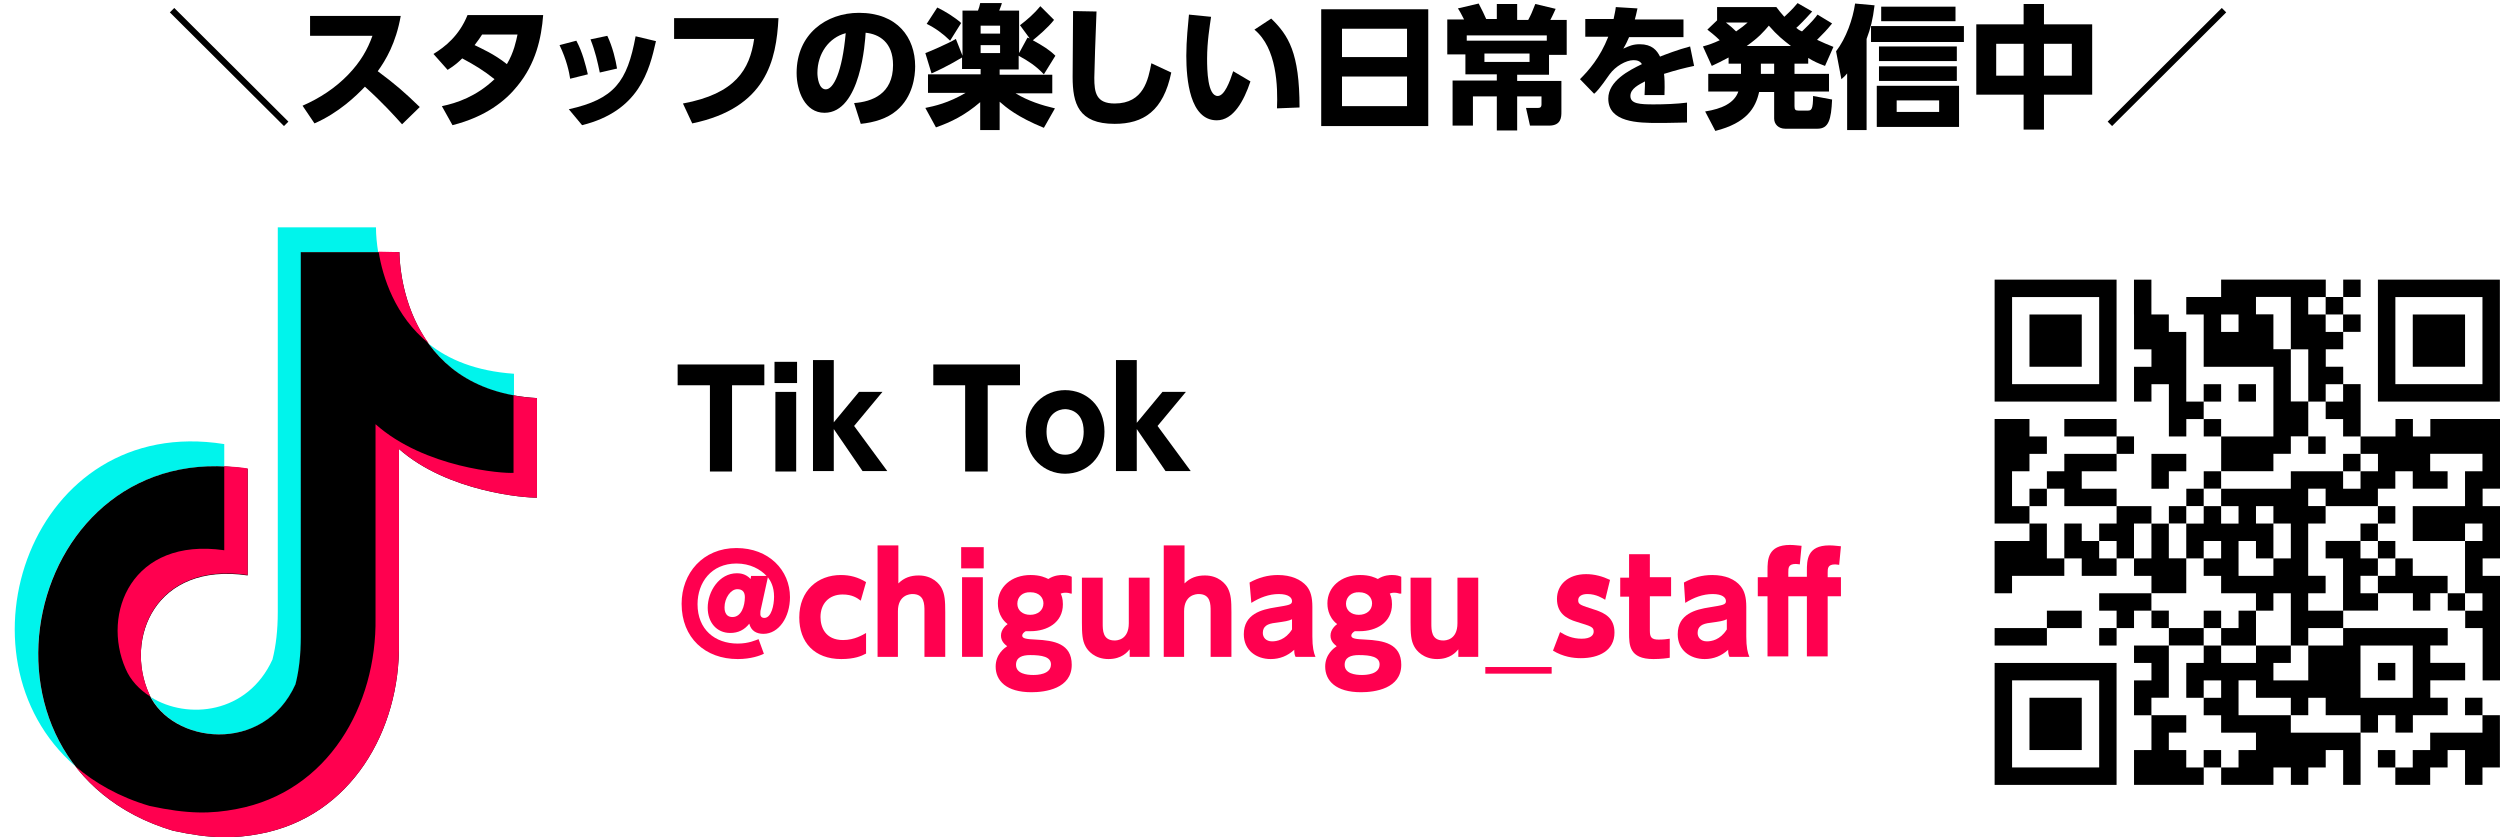 <?xml version="1.0" encoding="utf-8"?>
<!-- Generator: Adobe Illustrator 27.0.1, SVG Export Plug-In . SVG Version: 6.00 Build 0)  -->
<svg version="1.1" id="レイヤー_1" xmlns="http://www.w3.org/2000/svg" xmlns:xlink="http://www.w3.org/1999/xlink" x="0px"
	 y="0px" width="565.2px" height="189.3px" viewBox="0 0 565.2 189.3" style="enable-background:new 0 0 565.2 189.3;"
	 xml:space="preserve">
<style type="text/css">
	.st0{enable-background:new    ;}
	.st1{fill:#FF004F;}
	.st2{fill-rule:evenodd;clip-rule:evenodd;fill:#00F4EC;}
	.st3{fill-rule:evenodd;clip-rule:evenodd;}
	.st4{fill-rule:evenodd;clip-rule:evenodd;fill:#FF004F;}
	.st5{fill:none;}
</style>
<g>
	<g>
		<g class="st0">
			<path d="M165.6,106.6h-5.1V87.1h-7.3v-4.7h19.6v4.7h-7.3V106.6z"/>
			<path d="M180.2,86.6h-5.1v-4.8h5.1V86.6z M180,106.6h-4.7v-18h4.7V106.6z"/>
			<path d="M188.4,95.6l5.8-7h5.3l-6.4,7.7l7.5,10.2H195l-6.5-9.5v9.5h-4.7V81.4h4.7V95.6z"/>
			<path d="M223.3,106.6h-5.1V87.1H211v-4.7h19.6v4.7h-7.3V106.6z"/>
			<path d="M240.8,88.2c4.8,0,8.9,3.6,8.9,9.4c0,5.9-4.1,9.5-8.9,9.5c-4.7,0-8.9-3.6-8.9-9.5C231.9,91.8,236.1,88.2,240.8,88.2z
				 M240.8,102.8c2.7,0,4.2-2.2,4.2-5.2c0-5.1-3.9-5.1-4.2-5.1c-1.4,0-4.2,0.9-4.2,5.1C236.6,100.6,238.1,102.8,240.8,102.8z"/>
			<path d="M257,95.6l5.8-7h5.3l-6.4,7.7l7.5,10.2h-5.7l-6.5-9.5v9.5h-4.7V81.4h4.7V95.6z"/>
		</g>
		<g class="st0">
			<path class="st1" d="M169.8,130.2h3.5c-1.4-1.5-3.7-2.8-6.8-2.8c-5.7,0-8.8,4.3-8.8,9.2c0,5.7,3.9,8.9,9.1,8.9
				c2.5,0,4.1-0.8,4.7-1l1.2,3.3c-0.8,0.4-2.9,1.2-5.9,1.2c-7.4,0-12.7-4.8-12.7-12.5c0-6.9,4.8-12.6,12.4-12.6
				c7.3,0,12.1,5,12.1,11.1c0,4.5-2.5,8.3-6,8.3c-1.6,0-2.8-0.7-3.2-2.3c-1.1,1.4-2.5,2.1-4.3,2.1c-3.1,0-5.1-2.4-5.1-5.7
				c0-3.7,2.6-7.8,6.6-7.8c0.7,0,2,0.1,3.1,1.3L169.8,130.2z M163.8,137.3c0,0.4,0,2.2,1.8,2.2c2,0,2.8-2.5,2.8-4.5
				c0-1.1-0.5-1.8-1.7-1.8C165.2,133.2,163.8,135.2,163.8,137.3z M172,137.8c-0.1,0.3-0.1,0.7-0.1,1.1c0,0.3,0.2,0.8,0.9,0.8
				c1.6,0,2.2-2.9,2.2-4.8c0-2.3-0.8-3.6-1.4-4.4L172,137.8z"/>
			<path class="st1" d="M195.7,147.8c-0.9,0.5-2.5,1.2-5.5,1.2c-6.1,0-9.5-3.8-9.5-9.4c0-6.1,4.2-9.6,9.4-9.6c2.1,0,3.9,0.5,5.7,1.6
				l-1.2,4.2c-0.8-0.6-1.9-1.4-4.1-1.4c-3.1,0-5,2.1-5,5.1c0,2.3,1.1,5.2,5.1,5.2c2.6,0,4.5-1.2,5.2-1.6V147.8z"/>
			<path class="st1" d="M198.4,148.5v-25.2h4.7v8.6c1.3-1.3,2.8-1.8,4.6-1.8c3.1,0,4.7,1.9,5.2,2.9c0.7,1.4,0.8,2.8,0.8,5.4v10.1
				h-4.7v-10.3c0-1.6,0-3.9-2.7-3.9c-0.6,0-3.3,0.2-3.3,3.9v10.3H198.4z"/>
			<path class="st1" d="M222.4,128.5h-5.1v-4.8h5.1V128.5z M222.2,148.5h-4.7v-18h4.7V148.5z"/>
			<path class="st1" d="M242.1,134.2c-0.3-0.1-0.7-0.2-1.2-0.2c-0.5,0-0.8,0.1-1.1,0.2c0.2,0.4,0.5,1.1,0.5,2.4
				c0,4.2-3.6,6.1-7.3,6.1c-0.5,0-0.8,0-1.1,0c-0.4,0.2-0.8,0.6-0.8,1c0,0.7,1.1,0.8,3.1,0.9c4.1,0.2,8.1,0.9,8.1,5.7
				c0,5.4-6,6.2-9.1,6.2c-5.7,0-8.1-2.6-8.1-5.8c0-2.8,2-4.2,2.6-4.6c-0.5-0.4-1.4-1.1-1.4-2.4c0-1.4,1.1-2.3,1.5-2.6
				c-2.2-1.7-2.2-4.2-2.2-4.7c0-3.7,3.1-6.4,7.4-6.4c2.2,0,3.4,0.6,4,0.9c1.4-0.9,2.8-0.9,3.2-0.9c1.1,0,1.6,0.2,2.1,0.4V134.2z
				 M232.9,148.1c-1.8,0-3.2,0.5-3.2,2.2c0,2,2.4,2.3,3.9,2.3c0.9,0,4-0.1,4-2.4C237.6,148.5,235.6,148.1,232.9,148.1z M230,136.5
				c0,1.5,1.2,2.5,2.9,2.5c1.7,0,3-1,3-2.6c0-1.3-1-2.5-2.9-2.5C231.2,133.8,230,134.9,230,136.5z"/>
			<path class="st1" d="M259.9,130.5v18h-4.5v-1.7c-0.5,0.6-1.8,2.2-4.8,2.2c-3.1,0-4.7-1.9-5.2-2.9c-0.7-1.3-0.8-2.8-0.8-5.4v-10.1
				h4.7v10.3c0,1.6,0,3.9,2.7,3.9c0.5,0,3.2-0.1,3.2-3.9v-10.3H259.9z"/>
			<path class="st1" d="M263.1,148.5v-25.2h4.7v8.6c1.3-1.3,2.8-1.8,4.6-1.8c3.1,0,4.7,1.9,5.2,2.9c0.7,1.4,0.8,2.8,0.8,5.4v10.1
				h-4.7v-10.3c0-1.6,0-3.9-2.7-3.9c-0.6,0-3.3,0.2-3.3,3.9v10.3H263.1z"/>
			<path class="st1" d="M282.5,131.7c2-1.1,4.1-1.7,6.4-1.7c3,0,5.2,1,6.5,2.5c0.9,1.1,1.3,2.5,1.3,4.7v6.7c0,2.4,0.3,3.7,0.7,4.6
				h-4.5c-0.2-0.4-0.3-0.8-0.3-1.6c-1.5,1.4-3.3,2.1-5.3,2.1c-3.3,0-6.1-2-6.1-5.6c0-4.6,4-5.6,7.2-6.1c3.1-0.5,3.7-0.6,3.7-1.4
				c0-0.8-0.8-1.6-3-1.6s-4.3,0.8-6.2,2L282.5,131.7z M292.1,140c-0.8,0.4-1.6,0.5-3.7,0.8c-1.9,0.2-2.9,0.8-2.9,2.3
				c0,1,0.7,1.9,2.1,1.9c1,0,3-0.3,4.5-2.7V140z"/>
			<path class="st1" d="M316.4,134.2c-0.3-0.1-0.7-0.2-1.2-0.2c-0.5,0-0.8,0.1-1,0.2c0.2,0.4,0.5,1.1,0.5,2.4c0,4.2-3.6,6.1-7.3,6.1
				c-0.5,0-0.8,0-1.1,0c-0.4,0.2-0.8,0.6-0.8,1c0,0.7,1.1,0.8,3.2,0.9c4.1,0.2,8.1,0.9,8.1,5.7c0,5.4-6,6.2-9.1,6.2
				c-5.7,0-8.1-2.6-8.1-5.8c0-2.8,2-4.2,2.6-4.6c-0.5-0.4-1.4-1.1-1.4-2.4c0-1.4,1.1-2.3,1.5-2.6c-2.2-1.7-2.2-4.2-2.2-4.7
				c0-3.7,3.1-6.4,7.4-6.4c2.2,0,3.4,0.6,4,0.9c1.4-0.9,2.8-0.9,3.2-0.9c1.1,0,1.6,0.2,2.1,0.4V134.2z M307.2,148.1
				c-1.8,0-3.2,0.5-3.2,2.2c0,2,2.4,2.3,3.9,2.3c0.9,0,4-0.1,4-2.4C311.9,148.5,309.9,148.1,307.2,148.1z M304.3,136.5
				c0,1.5,1.2,2.5,2.9,2.5c1.7,0,3-1,3-2.6c0-1.3-1-2.5-2.9-2.5C305.6,133.8,304.3,134.9,304.3,136.5z"/>
			<path class="st1" d="M334.2,130.5v18h-4.5v-1.7c-0.5,0.6-1.8,2.2-4.8,2.2c-3.1,0-4.7-1.9-5.2-2.9c-0.7-1.3-0.8-2.8-0.8-5.4v-10.1
				h4.7v10.3c0,1.6,0,3.9,2.7,3.9c0.5,0,3.2-0.1,3.2-3.9v-10.3H334.2z"/>
			<path class="st1" d="M350.8,152.3h-15v-1.5h15V152.3z"/>
			<path class="st1" d="M362.9,135.6c-0.5-0.3-2-1.3-4-1.3c-1.3,0-2.1,0.5-2.1,1.4c0,1,0.5,1.1,3.9,2.2c2.1,0.7,4.3,1.8,4.3,5.1
				c0,4.1-3.5,5.8-7.6,5.8c-1.7,0-4-0.3-6.3-1.7l1.6-4.2c1.3,0.8,2.8,1.5,4.9,1.5c2,0,2.7-0.8,2.7-1.6c0-1.1-0.6-1.2-3.8-2.2
				c-2.4-0.7-4.5-2-4.5-5.2c0-3.2,2.5-5.6,6.6-5.6c1.9,0,3.7,0.5,5.4,1.3L362.9,135.6z"/>
			<path class="st1" d="M368.3,125.3h4.7v5.2h4.8v4.3h-4.8v7.8c0,1.5,0.4,2,2,2c1,0,1.9-0.1,2.5-0.2v4.3c-0.5,0.1-2,0.3-3.7,0.3
				c-5.5,0-5.5-3.2-5.5-6v-8.1h-2v-4.3h2V125.3z"/>
			<path class="st1" d="M380.7,131.7c2-1.1,4.1-1.7,6.4-1.7c3,0,5.2,1,6.4,2.5c0.9,1.1,1.3,2.5,1.3,4.7v6.7c0,2.4,0.3,3.7,0.7,4.6
				h-4.5c-0.2-0.4-0.3-0.8-0.3-1.6c-1.5,1.4-3.3,2.1-5.3,2.1c-3.3,0-6.1-2-6.1-5.6c0-4.6,4-5.6,7.2-6.1c3.1-0.5,3.7-0.6,3.7-1.4
				c0-0.8-0.8-1.6-3-1.6s-4.3,0.8-6.2,2L380.7,131.7z M390.4,140c-0.8,0.4-1.6,0.5-3.7,0.8c-1.9,0.2-2.9,0.8-2.9,2.3
				c0,1,0.7,1.9,2.1,1.9c1,0,3-0.3,4.5-2.7V140z"/>
			<path class="st1" d="M408.5,129.1c0-2.4,0-5.8,5.1-5.8c1.1,0,2.2,0.2,2.6,0.2l-0.4,4.2c-0.2,0-0.6-0.1-0.9-0.1
				c-1.7,0-1.7,0.9-1.7,1.9v1h3v4.3h-3v13.6h-4.7v-13.6h-4.2v13.6h-4.7v-13.6h-2.2v-4.3h2.2v-1.5c0-2.4,0-5.8,5.1-5.8
				c1.1,0,2.2,0.2,2.6,0.2l-0.4,4.2c-0.2,0-0.5-0.1-0.9-0.1c-1.7,0-1.7,0.9-1.7,1.9v1h4.2V129.1z"/>
		</g>
	</g>
	<g>
		<path class="st2" d="M17,173.2c-28.5-24.7-10.1-79.8,33.7-72.8v5.1C13.7,103.7-2.6,147.8,17,173.2z M96.9,77.7
			c4.5,3.6,10.7,6.2,19.3,6.8v5C106.6,87.7,100.7,83,96.9,77.7z M85,51.4c0,1.8,0.2,3.8,0.5,5.6H68.1v87c0,4-0.4,7.6-1.2,10.7
			c-7.1,15.7-27.2,13.6-32.8,2.9c8.3,5.2,21.9,3.8,27.5-8.5c0.8-3.1,1.2-6.7,1.2-10.7v-87H85z"/>
		<path class="st3" d="M90.3,57L90.3,57c0,2.1,0.6,31.2,31.1,33c0,27.1,0,0,0,22.5c-2.3,0.1-20.1-1.2-31.2-11v43.8
			c0.3,19.8-10.8,39.3-31.4,43.2c-5.8,1.1-11,1.2-19.7-0.7C-11.3,172.7,5.4,98,56,106c0,24.1,0,0,0,24.1
			c-20.9-3.1-27.9,14.3-22.3,26.8c5.1,11.3,25.9,13.8,33.1-2.2c0.8-3.1,1.2-6.7,1.2-10.7V57H90.3z"/>
		<path class="st4" d="M50.7,105.4c1.7,0.1,3.5,0.2,5.3,0.5c0,24.1,0,0,0,24.1c-20.9-3.1-27.9,14.3-22.3,26.8
			c0.1,0.2,0.2,0.5,0.3,0.7c-2.5-1.6-4.5-3.7-5.6-6.3c-5.5-12.5,1.4-29.8,22.3-26.8C50.7,102.3,50.7,120.8,50.7,105.4z M116.1,89.4
			c1.7,0.3,3.4,0.5,5.3,0.6c0,27.1,0,0,0,22.5c-2.3,0.1-20.1-1.2-31.2-11v43.8c0.3,19.8-10.8,39.3-31.4,43.2
			c-5.8,1.1-11,1.2-19.7-0.7c-9.8-2.9-17.1-8.2-22.1-14.6c4.4,3.8,10,7,16.8,9c8.7,1.9,14,1.8,19.7,0.7
			c20.7-3.9,31.7-23.4,31.4-43.2V95.9c11.1,9.9,28.9,11.2,31.2,11C116.1,86,116.1,107.9,116.1,89.4z M90.3,57L90.3,57
			c0,1.3,0.2,11.8,6.6,20.6c-7.6-6.1-10.4-15-11.3-20.7L90.3,57L90.3,57z"/>
	</g>
	<g>
		<path class="st5" d="M565.2,169.3c0,11-9,20-20,20H20c-11,0-20-9-20-20V20C0,9,9,0,20,0h525.2c11,0,20,9,20,20V169.3z"/>
	</g>
	<g>
		<g class="st0">
			<path d="M65.2,27.5l-1,1L38.4,2.8l1-1L65.2,27.5z"/>
			<path d="M90.6,3.6c-1.1,6.2-3.4,10-5.2,12.5c3.9,2.9,6,4.7,9.5,8.1l-4,3.9c-1.7-1.9-4.5-5-8.4-8.5c-1.9,2-5.9,5.9-11.4,8.3
				l-2.7-4c3.9-1.7,7.4-4,10.3-7c2.8-2.9,4.4-5.7,5.5-8.8H70.1V3.6H90.6z"/>
			<path d="M98,12.2c2.6-1.6,5.8-4.1,7.7-8.8h17.1c-0.4,5.3-1.7,11-5.8,16c-2.7,3.4-7.2,7-14.7,8.9L99.9,24
				c3.4-0.7,7.8-2.2,11.9-6.1c-2.5-2-4.5-3.2-7.3-4.7c-0.8,0.8-1.7,1.6-3.3,2.6L98,12.2z M109,7.8c-0.5,0.8-0.8,1.2-1.7,2.4
				c1.6,0.8,4.4,2,7.3,4.3c1.6-2.7,2.1-5.3,2.4-6.7H109z"/>
			<path d="M128.9,17.8c-0.2-1.4-0.8-4.3-2.4-7.6l3.8-1c1.4,2.6,2.1,5.5,2.6,7.6L128.9,17.8z M128.6,24.7
				c10.3-2.3,13.2-6.2,15.1-16.5l4.6,1.1c-1.5,6.7-3.8,15.8-16.7,19L128.6,24.7z M135.6,16.4c-0.5-2.4-1-4.7-2.1-7.5l3.8-0.8
				c1.2,2.5,1.9,5.5,2.2,7.4L135.6,16.4z"/>
			<path d="M176,4.1c-0.5,9.5-2.7,20.3-19.5,23.8l-2.1-4.5c11.9-2.2,15.1-7.7,16.1-14.6h-18.1V4.1H176z"/>
			<path d="M193.1,23.3c4-0.3,8.8-2,8.8-8.6c0-5.2-3.2-7-6.2-7.3c-0.1,1.9-1.1,18.1-9.3,18.1c-4.4,0-6.3-4.9-6.3-9
				c0-8.8,6.7-13.6,14.1-13.6c8.7,0,12.7,5.6,12.7,12.1c0,2.2-0.5,6.9-4.2,10c-2.1,1.8-5.1,2.7-8.1,3L193.1,23.3z M184.8,16.5
				c0,1,0.3,3.7,1.9,3.7c1.7,0,3.7-3.8,4.5-12.7C187.4,8.5,184.8,12.1,184.8,16.5z"/>
			<path d="M221.6,15.6h-4.1V13c-3.5,2.1-6,3.2-6.9,3.6l-1.4-4.6c0.6-0.2,5.1-2.1,6.9-3.2l1.5,3.8V2.4h3.5c0.2-0.5,0.4-1.1,0.5-1.7
				h4.9c-0.1,0.5-0.5,1.4-0.6,1.7h4.5V12l1.9-3.5c0.2,0.1,0.3,0.1,0.5,0.2l-2.2-3c1.6-1.2,3.3-2.7,4.6-4.3l3.1,3.1
				c-1.4,1.8-3.8,3.8-4.8,4.6c2.2,1.2,3.8,2.2,5.1,3.5l-2.6,4.2c-1.8-1.9-3.5-3-5.7-4.2v3.1H226v1.2h11.9v4.2h-8.3
				c2.8,1.7,5.9,2.7,8.9,3.4l-2.5,4.4c-6.1-2.5-8.5-4.6-10-5.9v6.4h-4.4v-6.3c-3.5,3-6.6,4.5-10,5.7l-2.4-4.4c2-0.4,5.2-1.1,9.1-3.4
				h-8.5v-4.2h11.9V15.6z M211.9,1.7c1.7,0.8,4.1,2.3,5.4,3.5l-2.5,4c-1.5-1.5-3.4-2.9-5.3-3.8L211.9,1.7z M221.7,5.8v1.8h4.4V5.8
				H221.7z M221.7,10.2V12h4.4v-1.8H221.7z"/>
			<path d="M247.9,2.6c-0.2,4.3-0.5,14-0.5,15c0,3.3,0.4,5.8,4.6,5.8c6.6,0,7.6-5.5,8.3-9.1l4.5,2.1C263,25.1,258.5,28,252,28
				c-8.2,0-9.5-4.6-9.5-10.6c0-2.4,0.1-12.8,0.1-14.9L247.9,2.6z"/>
			<path d="M273.8,3.8c-0.3,2.1-0.9,5.6-0.9,9.5c0,2.5,0.1,8.4,2.4,8.4c1.5,0,2.7-3.1,3.5-5.6l3.9,2.3c-1.5,4.5-3.9,8.8-7.6,8.8
				c-6.1,0-6.9-9.2-6.9-14.6c0-3.4,0.4-7.2,0.6-9.3L273.8,3.8z M288.7,24.5c0.2-4.9,0-13.6-5.1-17.8l3.8-2.5
				c3.9,3.8,6.4,7.7,6.4,20.1L288.7,24.5z"/>
			<path d="M322.9,2.1v26.4h-24.2V2.1H322.9z M303.4,12.9h14.7V6.5h-14.7V12.9z M303.4,17.3V24h14.7v-6.7H303.4z"/>
			<path d="M327.2,12.3V4.4h3.8c-0.5-1-1.1-2.1-1.4-2.5l4.7-1.1c0.6,1.1,1.4,2.8,1.7,3.5h2.4V0.9h4.6v3.6h2.5
				c0.7-1.3,0.8-1.6,1.6-3.6l4.6,1.1c-0.2,0.4-0.6,1.4-1.2,2.5h3.7v7.9h-4v4.5h-7.2v1.4h10v7c0,1.1,0,3.1-2.8,3.1h-4.3l-0.9-4h2.6
				c0.4,0,0.9,0,0.9-0.8v-1.8h-5.5v7.7h-4.6v-7.7h-5.4v6.6h-4.6V18.2h10v-1.4h-7.1v-4.5H327.2z M331.6,9.2h18.1V8h-18.1V9.2z
				 M345.8,12.1h-10.2V14h10.2V12.1z"/>
			<path d="M380.6,4.4v4h-12.3c-0.4,0.9-0.6,1.4-1.3,2.6c1.3-0.6,2.2-1,3.7-1c2.8,0,3.9,1.4,4.6,2.8c1-0.4,4.1-1.6,6.8-2.3l0.9,4.4
				c-2.3,0.5-3.9,0.9-6.8,1.8c0.1,0.7,0.2,2.1,0.1,4.8h-4.5c0.1-1.7,0.1-2.8,0.1-3.1c-1.3,0.7-3.3,1.6-3.3,3.3
				c0,1.8,2.2,1.9,5.3,1.9c2.3,0,5.2-0.1,7.5-0.4v4.5c-4.5,0.1-5.4,0.1-6.5,0.1c-4.5,0-11.3-0.1-11.3-5.5c0-4,4.7-6.4,7.6-7.8
				c-0.4-0.7-1.1-0.9-1.9-0.9c-1.7,0-4.1,1.4-5.4,3.2c-2.3,3.3-3,4-3.5,4.4l-3.2-3.3c2-2,4.5-4.8,6.4-9.6h-5.2v-4h6.4
				c0.2-1.1,0.4-1.7,0.5-2.7l4.9,0.3c-0.3,1.4-0.4,1.8-0.6,2.5H380.6z"/>
			<path d="M408.9,14.4h-3.2v2.3h7.8v4h-7.8v3.3c0,0.8,0.2,1,0.9,1h2.1c0.8,0,1.2-0.2,1.2-3.3l4.3,0.8c-0.2,4.6-0.8,6.6-3.3,6.6
				h-7.3c-1.5,0-2.5-1-2.5-2.3v-6h-3.4c-0.8,3.6-2.8,7-9.9,8.8l-2.3-4.4c3.8-0.6,6.6-1.9,7.5-4.5h-6.8v-4h7.4v-2.3h-2.8V13
				c-1.7,0.9-2.5,1.3-3.8,1.9l-2-4.4c1.4-0.4,2.3-0.7,3.8-1.4c-1.1-1.1-2.3-2-2.8-2.4l2.2-2.1v-3h13.4c0.6,0.8,1,1.3,1.8,2.2
				c0.3-0.3,1.7-1.5,3-3.1l3.3,1.9c-1.6,1.8-3.3,3.5-3.6,3.7c0.5,0.4,0.6,0.5,1.3,0.8c2.3-2.2,3.1-3.2,3.5-3.8l3.3,2
				c-1.2,1.5-1.9,2.2-3.4,3.7c1.5,0.7,2.2,1,3.7,1.6l-1.9,4.3c-1.6-0.6-2.5-1-3.8-1.8V14.4z M390.2,5.1c0.9,0.7,1.5,1.2,2.3,2
				c1.3-0.9,1.8-1.3,2.6-2H390.2z M404.9,10.4c-1.7-1.3-3.1-2.4-5-4.6c-1.2,1.4-2.2,2.6-5,4.6H404.9z M401.1,14.4h-3v2.3h3V14.4z"/>
			<path d="M422,29.4h-4.4V16.6c-0.5,0.6-0.6,0.7-1.3,1.3l-1.2-6.3c2.3-3,3.8-7.3,4.3-10.8l4.4,0.4c-0.4,3.3-0.9,5.2-1.8,7.6V29.4z
				 M444,9.5h-21V5.9h21V9.5z M442.9,28.7h-18.6v-9.3h18.6V28.7z M442.4,13.8h-17.6v-3.3h17.6V13.8z M442.4,18.3h-17.6V15h17.6V18.3
				z M442.1,4.8h-16.8V1.5h16.8V4.8z M438.4,22.7h-9.6v2.6h9.6V22.7z"/>
			<path d="M457.5,5.5V0.9h4.6v4.6H473v15.9h-10.9v7.9h-4.6v-7.9h-10.7V5.5H457.5z M457.5,9.9h-6.2v7.2h6.2V9.9z M468.4,9.9h-6.3
				v7.2h6.3V9.9z"/>
			<path d="M503.3,2.8l-25.8,25.7l-1-1l25.8-25.7L503.3,2.8z"/>
		</g>
	</g>
</g>
<g>
	<g transform="translate(0,280) scale(0.05,-0.05)">
		<path d="M9018.9,4059.9v-275.7h275.7h275.7v275.7v275.7h-275.7h-275.7V4059.9z M9491.6,4059.9V3863h-196.9h-196.9v196.9v196.9
			h196.9h196.9V4059.9z"/>
		<path d="M9176.5,4059.9v-118.2h118.2h118.2v118.2V4178h-118.2h-118.2V4059.9z"/>
		<path d="M9649.2,4178v-157.6h39.4h39.4V3981v-39.4h-39.4h-39.4v-78.8V3784h39.4h39.4v39.4v39.4h39.4h39.4v-118.2v-118.2h39.4h39.4
			v39.4v39.4h39.4h39.4V3666v-39.4h39.4h39.4v-78.8V3469h-39.4h-39.4v-39.4v-39.4H9925h-39.4v-39.4v-39.4h-39.4h-39.4V3272v-39.4
			h-39.4H9728v39.4v39.4h-78.8h-78.8v39.4v39.4h-78.8h-78.8v39.4v39.4h78.8h78.8v39.4v39.4h39.4h39.4v39.4v39.4h-39.4h-39.4v39.4
			v39.4h-118.2H9334V3666v-39.4h118.2h118.2v-39.4v-39.4h-118.2H9334v-39.4V3469h-39.4h-39.4v-39.4v-39.4h-39.4h-39.4v-39.4v-39.4
			H9137h-39.4v78.8v78.8h39.4h39.4v39.4v39.4h39.4h39.4v39.4v39.4h-39.4h-39.4v39.4v39.4h-78.8h-78.8V3469v-236.3h78.8h78.8v-39.4
			v-39.4h-78.8h-78.8v-118.2v-118.2h39.4h39.4v39.4v39.4h118.2H9334v39.4v39.4h39.4h39.4v-39.4v-39.4h78.8h78.8v39.4v39.4h39.4h39.4
			v-39.4v-39.4h39.4h39.4V2957v-39.4h-118.2h-118.2v-39.4v-39.4h39.4h39.4v-39.4V2760H9531h-39.4v-39.4v-39.4h39.4h39.4v39.4v39.4
			h39.4h39.4v39.4v39.4h39.4h39.4v-39.4V2760h39.4h39.4v-39.4v-39.4H9728h-78.8v-39.4v-39.4h39.4h39.4V2563v-39.4h-39.4h-39.4v-78.8
			V2366h39.4h39.4v-78.8v-78.8h-39.4h-39.4v-78.8V2051h157.6h157.6v39.4v39.4h39.4h39.4v-39.4V2051h118.2h118.2v39.4v39.4h39.4h39.4
			v-39.4V2051h39.4h39.4v39.4v39.4h39.4h39.4v39.4v39.4h39.4h39.4v-78.8V2051h39.4h39.4v118.2v118.2h39.4h39.4v39.4v39.4h39.4h39.4
			v-39.4v-39.4h39.4h39.4v39.4v39.4h78.8h78.8v39.4v39.4h-39.4h-39.4v39.4v39.4h78.8h78.8v39.4v39.4h-78.8h-78.8v39.4v39.4h39.4
			h39.4v39.4v39.4h-236.3H10595v39.4v39.4h78.8h78.8v39.4v39.4h78.8h78.8v-39.4V2839h39.4h39.4v39.4v39.4h39.4h39.4v-39.4V2839h39.4
			h39.4v-39.4V2760h39.4h39.4v-118.2v-118.2h39.4h39.4V2760v236.3h-39.4h-39.4v39.4v39.4h39.4h39.4v118.2v118.2h-39.4h-39.4v39.4
			v39.4h39.4h39.4v157.6v157.6h-157.6H10989V3666v-39.4h-39.4h-39.4v39.4v39.4h-39.4h-39.4V3666v-39.4h-78.8h-78.8v118.2V3863h-39.4
			h-39.4v39.4v39.4h-39.4h-39.4v39.4v39.4h39.4h39.4v39.4v39.4h39.4h39.4v39.4v39.4h-39.4h-39.4v39.4v39.4h39.4h39.4v39.4v39.4
			h-39.4h-39.4v-39.4V4257h-39.4h-39.4v39.4v39.4h-236.3H10043v-39.4V4257h-78.8h-78.8v-39.4V4178h39.4h39.4v-118.2v-118.2h157.6
			h157.6V3784v-157.6h-118.2H10043v39.4v39.4h-39.4h-39.4v39.4v39.4h39.4h39.4v39.4v39.4h-39.4h-39.4v-39.4V3784h-39.4h-39.4v157.6
			v157.6H9846h-39.4v39.4v39.4h-39.4h-39.4v78.8v78.8h-39.4H9649V4178H9649.2z M10358.2,4138.6v-118.2h39.4h39.4v-118.2V3784h39.4
			h39.4v39.4v39.4h39.4h39.4v-39.4V3784h-39.4h-39.4v-39.4v-39.4h39.4h39.4V3666v-39.4h39.4h39.4v-39.4v-39.4h39.4h39.4v-39.4V3469
			h-39.4h-39.4v-39.4v-39.4h-39.4h-39.4v39.4v39.4h-118.2h-118.2v-39.4v-39.4h-157.6H10043v-39.4v-39.4h39.4h39.4V3272v-39.4h-39.4
			h-39.4v39.4v39.4h-39.4h-39.4V3272v-39.4h-39.4h-39.4v-78.8V3075h39.4h39.4v39.4v39.4h39.4h39.4v-39.4V3075h-39.4h-39.4v-39.4
			v-39.4h39.4h39.4V2957v-39.4h78.8h78.8v-39.4v-39.4h39.4h39.4v39.4v39.4h39.4h39.4v-118.2v-118.2h39.4h39.4v39.4v39.4h78.8h78.8
			v-39.4v-39.4h-78.8h-78.8v-78.8v-78.8h-78.8h-78.8v39.4v39.4h39.4h39.4v39.4v39.4h-78.8h-78.8v-39.4v-39.4h-78.8h-78.8v39.4v39.4
			h-39.4h-39.4v-39.4v-39.4h-39.4h-39.4v-78.8v-78.8h39.4h39.4v39.4v39.4h39.4h39.4v-39.4v-39.4h-39.4h-39.4v-39.4V2366h39.4h39.4
			v-39.4v-39.4h78.8h78.8V2248v-39.4h-39.4h-39.4v-39.4v-39.4h-39.4h-39.4v39.4v39.4h-39.4h-39.4v-39.4v-39.4h-39.4h-39.4v39.4v39.4
			H9846h-39.4v39.4v39.4h39.4h39.4v39.4v39.4h-78.8h-78.8v39.4v39.4h39.4h39.4v118.2v118.2h78.8h78.8v39.4v39.4h-78.8h-78.8v39.4
			v39.4h-39.4h-39.4v39.4v39.4h78.8h78.8v78.8v78.8H9846h-39.4v78.8v78.8h39.4h39.4v39.4v39.4h39.4h39.4v39.4v39.4h39.4h39.4v39.4
			v39.4h118.2h118.2v39.4v39.4h39.4h39.4v39.4v39.4h39.4h39.4v78.8v78.8h-39.4h-39.4v118.2V4021h-39.4h-39.4v78.8v78.8h-39.4h-39.4
			v39.4v39.4h78.8h78.8L10358.2,4138.6L10358.2,4138.6z M10515.7,4217.4V4178h39.4h39.4v-39.4v-39.4h-39.4h-39.4v39.4v39.4h-39.4
			h-39.4v39.4v39.4h39.4h39.4V4217.4z M10121.8,4138.6v-39.4h-39.4h-39.4v39.4v39.4h39.4h39.4V4138.6z M11224.7,3508.4V3469h-39.4
			h-39.4v-78.8v-78.8h-118.2h-118.2v-78.8v-78.8h118.2h118.2v39.4v39.4h39.4h39.4v-39.4v-39.4h-39.4h-39.4v-118.2v-118.2h39.4h39.4
			V2878v-39.4h-39.4h-39.4v39.4v39.4h-39.4h-39.4v39.4v39.4h-78.8h-78.8v39.4v39.4h-39.4h-39.4v-39.4v-39.4h-39.4h-39.4V2957v-39.4
			h-39.4h-39.4v39.4v39.4h39.4h39.4v39.4v39.4h-39.4h-39.4v39.4v39.4h-78.8h-78.8v-39.4v-39.4h39.4h39.4V2957v-118.2h-78.8h-78.8
			v39.4v39.4h39.4h39.4v39.4v39.4h-39.4h-39.4v118.2v118.2h39.4h39.4v39.4v39.4h-39.4h-39.4v39.4v39.4h39.4h39.4V3351v-39.4h118.2
			h118.2v39.4v39.4h39.4h39.4v39.4v39.4h39.4h39.4v-39.4v-39.4h78.8h78.8v39.4v39.4h-39.4h-39.4v39.4v39.4h118.2h118.2V3508.4z
			 M9334,3350.9v-39.4h118.2h118.2v-39.4v-39.4H9531h-39.4v-39.4v-39.4h39.4h39.4v-39.4v-39.4H9531h-39.4v39.4v39.4h-39.4h-39.4
			v39.4v39.4h-39.4H9334v-78.8v-78.8h-39.4h-39.4v78.8v78.8h-39.4h-39.4v39.4v39.4h39.4h39.4v39.4v39.4h39.4h39.4V3350.9z
			 M10279.4,3272.1v-39.4h39.4h39.4v-78.8v-78.8h-39.4h-39.4v-39.4v-39.4h-78.8h-78.8v78.8v78.8h39.4h39.4v-39.4v-39.4h39.4h39.4
			v78.8v78.8h-39.4h-39.4v39.4v39.4h39.4h39.4L10279.4,3272.1L10279.4,3272.1z M9727.9,3153.9v-78.8h-39.4h-39.4v78.8v78.8h39.4
			h39.4V3153.9z M10909.6,2563.1v-118.2h-118.2h-118.2v118.2v118.2h118.2h118.2V2563.1z M10200.6,2484.3v-39.4h78.8h78.8v-39.4
			v-39.4h39.4h39.4v39.4v39.4h39.4h39.4v-39.4v-39.4h78.8h78.8v-39.4v-39.4h-157.6h-157.6v39.4v39.4H10240h-118.2v78.8v78.8h39.4
			h39.4L10200.6,2484.3L10200.6,2484.3z"/>
		<path d="M10436.9,3587.2v-39.4h39.4h39.4v39.4v39.4h-39.4h-39.4V3587.2z"/>
		<path d="M10594.5,3508.4V3469h39.4h39.4v39.4v39.4h-39.4h-39.4V3508.4z"/>
		<path d="M9964.3,2799.4V2760h39.4h39.4v-39.4v-39.4h78.8h78.8v78.8v78.8h-39.4h-39.4v-39.4V2760h-39.4h-39.4v39.4v39.4h-39.4
			h-39.4L9964.3,2799.4L9964.3,2799.4z"/>
		<path d="M10752,3272.1v-39.4h-39.4h-39.4v-39.4v-39.4h39.4h39.4v-39.4v-39.4h39.4h39.4v39.4v39.4h-39.4h-39.4v39.4v39.4h39.4h39.4
			v39.4v39.4h-39.4h-39.4V3272.1z"/>
		<path d="M10752,2563.1v-39.4h39.4h39.4v39.4v39.4h-39.4h-39.4V2563.1z"/>
		<path d="M10752,4059.9v-275.7h275.7h275.7v275.7v275.7h-275.7H10752V4059.9z M11224.7,4059.9V3863h-196.9h-196.9v196.9v196.9
			h196.9h196.9V4059.9z"/>
		<path d="M10909.6,4059.9v-118.2h118.2h118.2v118.2V4178h-118.2h-118.2V4059.9z"/>
		<path d="M10121.8,3823.5v-39.4h39.4h39.4v39.4v39.4h-39.4h-39.4V3823.5z"/>
		<path d="M9727.9,3469v-78.8h39.4h39.4v39.4v39.4h39.4h39.4v39.4v39.4h-78.8h-78.8L9727.9,3469L9727.9,3469z"/>
		<path d="M9255.3,2799.4V2760h-118.2h-118.2v-39.4v-39.4h118.2h118.2v39.4v39.4h78.8h78.8v39.4v39.4H9334h-78.8L9255.3,2799.4
			L9255.3,2799.4z"/>
		<path d="M9018.9,2326.8V2051h275.7h275.7v275.7v275.7h-275.7h-275.7V2326.8z M9491.6,2326.8v-196.9h-196.9h-196.9v196.9v196.9
			h196.9h196.9V2326.8z"/>
		<path d="M9176.5,2326.8v-118.2h118.2h118.2v118.2V2445h-118.2h-118.2V2326.8z"/>
		<path d="M11145.9,2405.5v-39.4h39.4h39.4v-39.4v-39.4h-118.2h-118.2V2248v-39.4h-39.4h-39.4v-39.4v-39.4h-39.4h-39.4v39.4v39.4
			h-39.4h-39.4v-39.4v-39.4h39.4h39.4v-39.4V2051h78.8h78.8v39.4v39.4h39.4h39.4v39.4v39.4h39.4h39.4v-78.8V2051h39.4h39.4v39.4
			v39.4h39.4h39.4V2248v118.2h-39.4h-39.4v39.4v39.4h-39.4h-39.4V2405.5z"/>
	</g>
</g>
</svg>
